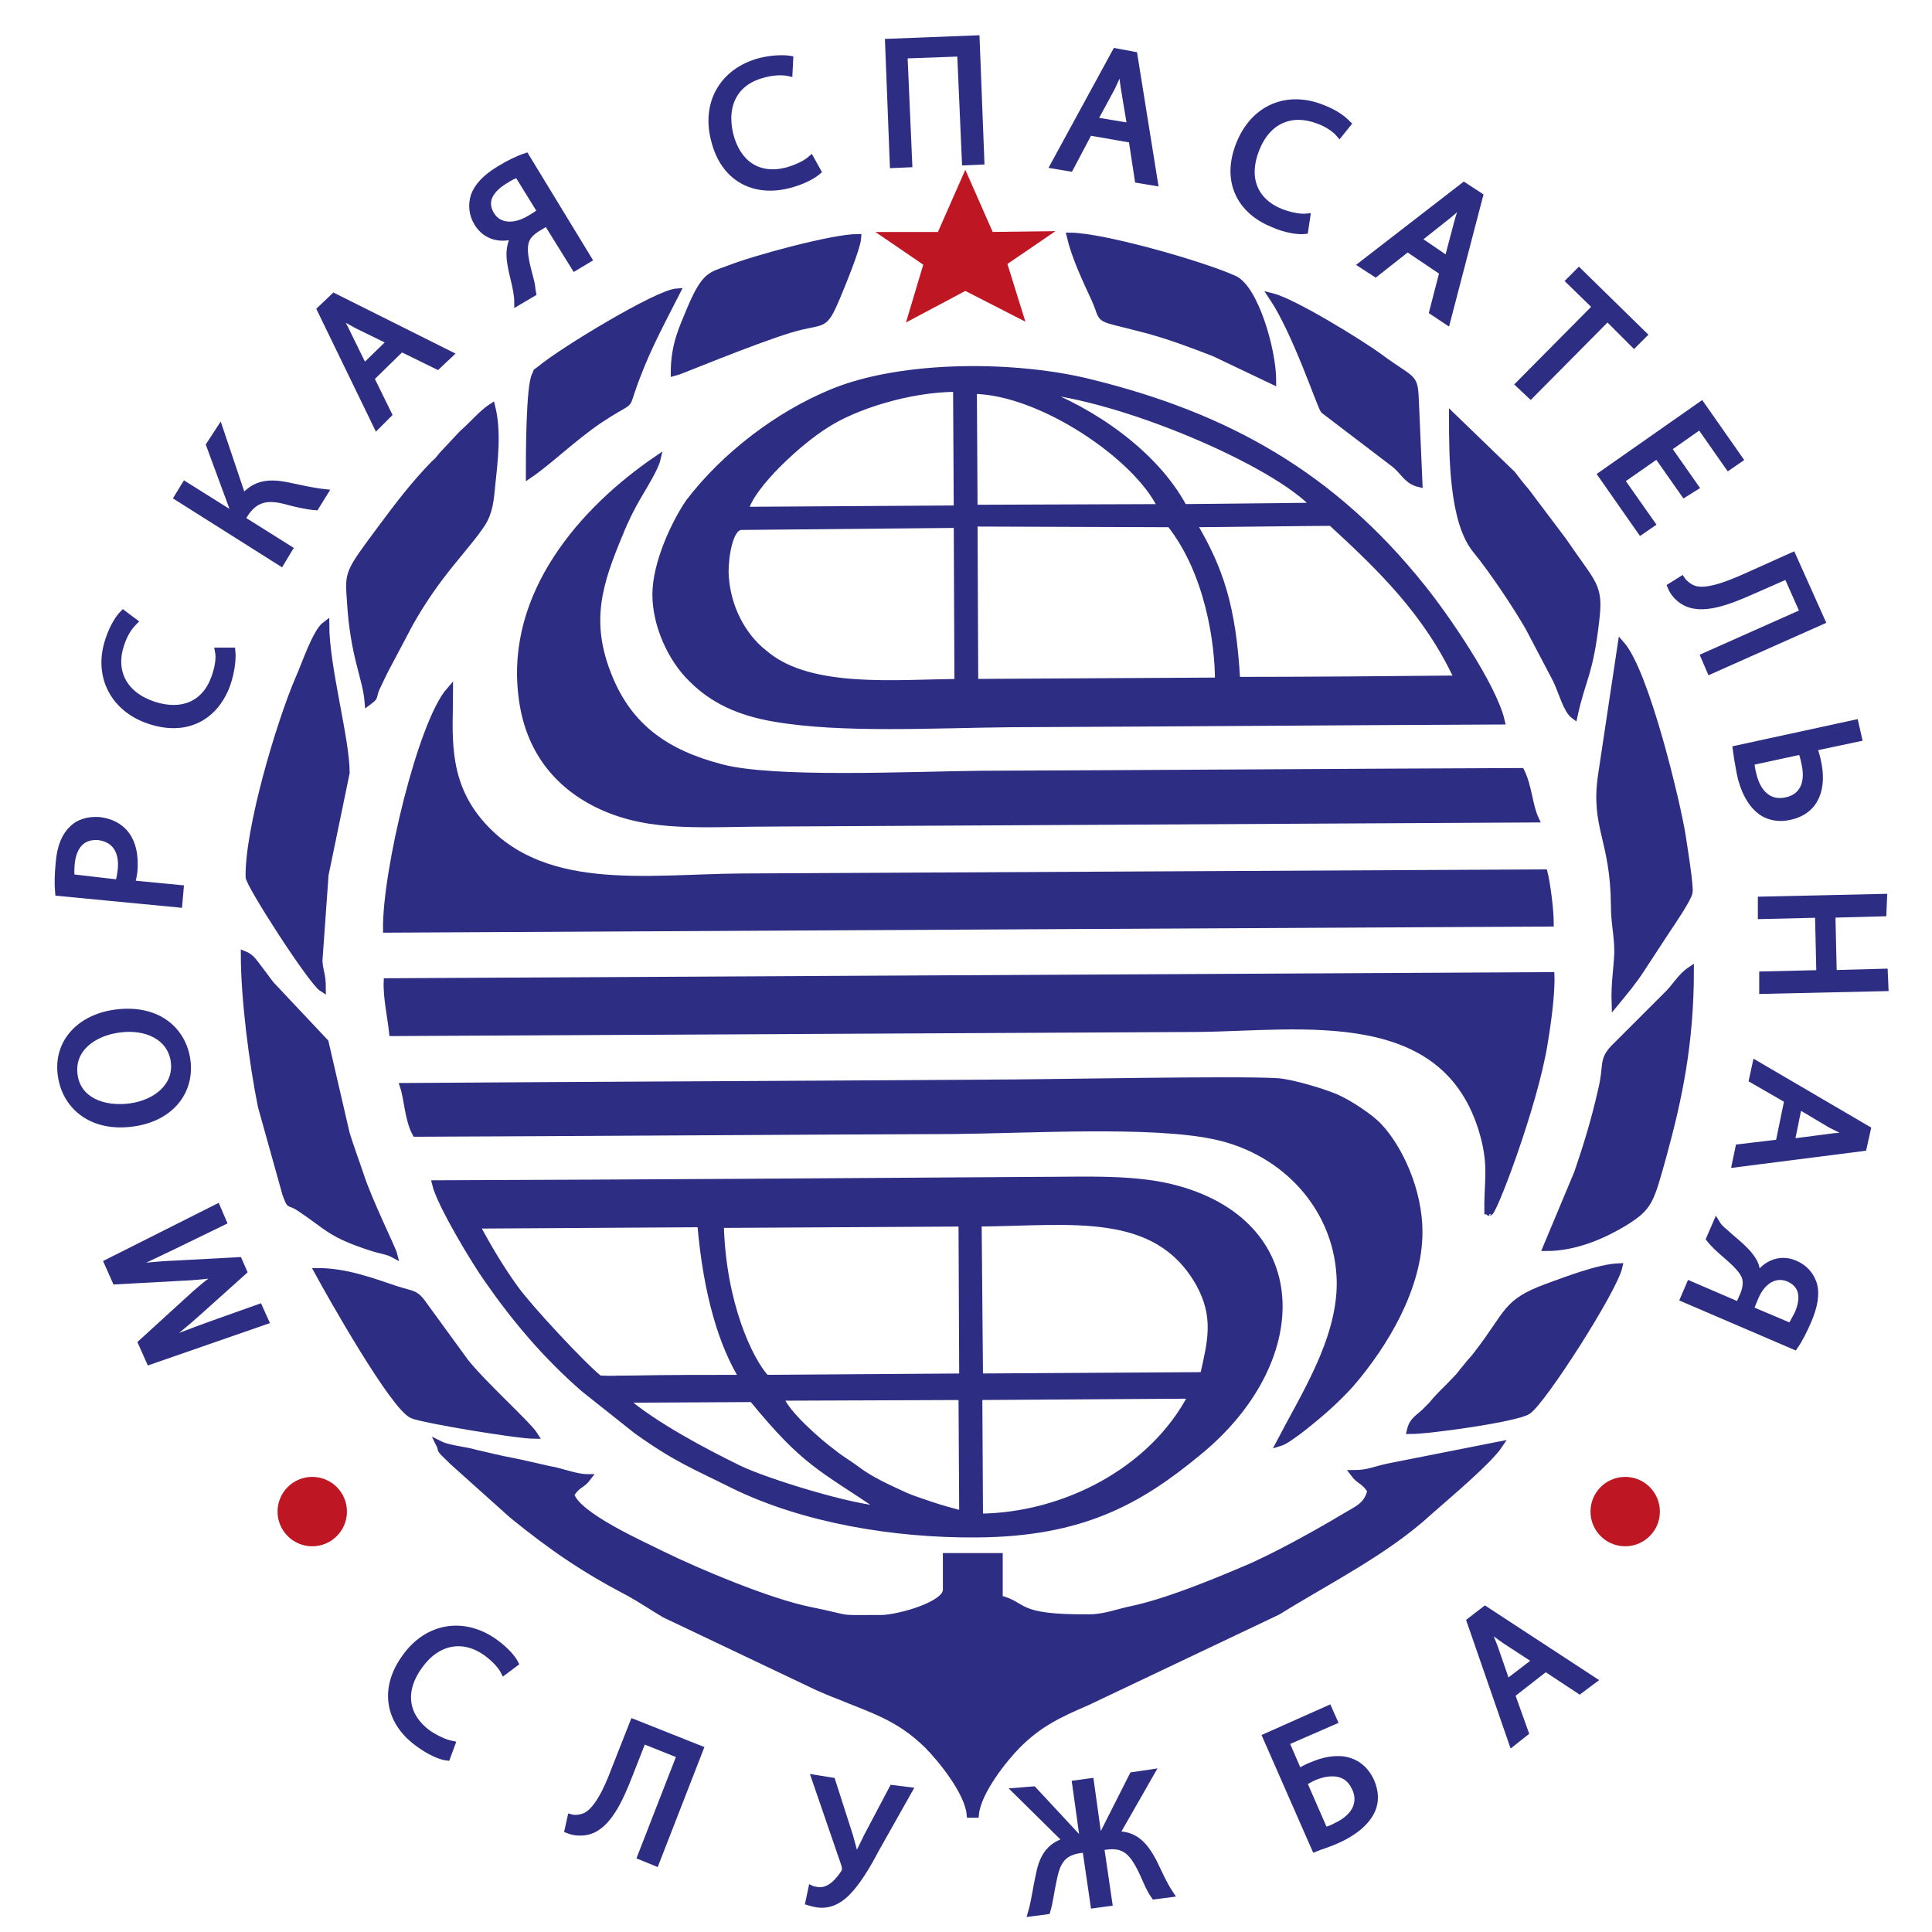 <?xml version="1.0" encoding="UTF-8"?> <svg xmlns="http://www.w3.org/2000/svg" width="284" height="284" viewBox="0 0 284 284" fill="none"><path fill-rule="evenodd" clip-rule="evenodd" d="M141.5 222.6C140 222.2 138.5 221.8 137 221.3C135.6 220.8 134.5 220.5 133.1 219.9C130.5 218.7 128 217.6 125.9 216C124.7 215.1 123.6 214.5 122.5 213.6C120.3 212 115.3 207.6 114.7 205.4L141.4 205.3L141.5 222.6ZM143.9 205.3L175.2 205.1C169.4 216.3 156.3 222.9 144 223L143.9 205.3ZM129.9 221.9C125.4 221.8 112.5 217.8 108.6 215.9C103.3 213.3 96.3 209.6 91.7 205.7L110.6 205.6C118.4 215.1 120.4 215.5 129.9 221.9ZM143.8 179.8C157.4 179.7 170 177.5 176.3 188.7C179 193.6 178 197.3 176.9 202.2L144 202.4L143.8 179.8ZM112.6 202.6C110.2 200 106.2 191.7 105.9 180L141.4 179.8L141.5 202.4L112.6 202.6ZM109.2 202.6C104 202.6 98.1 202.6 92.9 202.7C88.9 202.7 91.1 202.8 88.1 202.7C85.5 200.6 77.7 192.2 75.7 189.4C73.6 186.5 71.7 183.3 70 180.1L103 179.9C103.9 190.4 106.2 197.7 109.2 202.6ZM64 174C64.7 177 69.9 185.6 71.7 188.1C75.8 194 80.3 199.3 85.8 204.1L93.6 210.3C99.5 214.5 102 215.4 107.8 218.3C118.2 223.4 131.5 225.6 143.6 225.5C159.1 225.4 167.5 220.6 176.1 213.5C192.2 200.4 192.8 180.3 173.1 174.8C167 173.1 159.9 173.5 152.3 173.5C122.9 173.7 93.4 173.9 64 174Z" fill="#2D2E83" stroke="#2D2E83" stroke-miterlimit="10"></path><path fill-rule="evenodd" clip-rule="evenodd" d="M143.2 76.9L172 77C177.7 84.2 179.1 94.6 179.1 100.1L143.3 100.3L143.2 76.9ZM106.6 84C106.6 81.9 107.2 77.4 109 77.4L140.7 77.1L140.8 100.3C131.5 100.4 119.4 101.6 112.8 96.4C112.4 96.1 112.1 95.8 111.7 95.5C108.6 92.7 106.7 88.5 106.6 84ZM175.4 77C178.2 77 192.3 76.8 195.7 76.8C203 83.5 209.8 90.1 214.3 99.8C204.2 99.9 191.9 100 181.8 100C181.2 89.1 179.3 83.6 175.4 77ZM143.1 57.4C153 57.5 167.3 67.2 170.7 74.6L143.2 74.7L143.1 57.4ZM140.6 57.1L140.7 74.8L109.5 75C110.5 71.2 117.6 64.8 121.3 62.5C125.5 59.7 133.7 57.1 140.6 57.1ZM152.2 57.3C164.8 58.3 187.5 68 193.3 74.4L174 74.6C169.8 66.7 160.5 60.3 152.2 57.3ZM96.4 87.4C96.4 91.8 98.6 96.8 101.7 99.8C104.8 102.9 108.6 104.7 113.9 105.6C123.8 107.3 137.4 106.5 148.7 106.4C172.7 106.3 196.7 106.1 220.7 106C219.5 100.8 212.4 90.5 209 86.3C195.8 69.8 180.3 61.2 160.5 56.3C149.5 53.5 132.7 53.4 122.3 57.7C114.3 61 106.5 67 101.3 73.8C99.3 76.7 96.4 82.7 96.4 87.4Z" fill="#2D2E83" stroke="#2D2E83" stroke-miterlimit="10"></path><path fill-rule="evenodd" clip-rule="evenodd" d="M64.6 212.3C65.2 213.5 64.1 212.5 66.6 214.9L75.3 222.7C81.2 227.5 85.9 230.7 92.6 234.2C94.4 235.2 96 236.3 97.7 237.3L120.2 248C121.4 248.5 122 248.8 123.1 249.2C128.1 251.3 132 252.3 136.3 256.5C138.3 258.5 142.3 263.4 142.6 266.7H143.4C143.7 263.4 147.6 258.5 149.6 256.5C152.7 253.4 155.6 252 159.8 250.2L187.8 236.9C195.2 232.3 203.7 228.1 210.1 222.2C212.7 219.9 218.8 214.8 220.4 212.4L204.2 215.6C202.2 216 201.2 216.6 199 216.6C199.9 217.8 200.4 217.5 201.5 219.1C201 221.4 199.4 221.9 197.6 223C193.6 225.4 187.1 229 183 230.7C178.3 232.7 171.5 235.5 166.3 236.6C164.3 237 162.4 237.8 160.1 237.8C149 237.9 150.9 236 146.9 235V228.8H139.1V233.7C139.1 235.9 132.3 237.8 129.7 237.9C122.3 237.9 125.9 238.1 119 236.7C113.1 235.5 102.8 231.2 97.3 228.5C94.3 227 84.8 222.8 83.9 219.7C84.9 218.1 85.5 218.4 86.4 217.2C84.6 217.2 82.6 216.3 80.7 216C78.9 215.6 77.3 215.2 75.3 214.8C73.6 214.5 71.7 214 69.9 213.6C68.2 213.1 66 213 64.6 212.3Z" fill="#2D2E83" stroke="#2D2E83" stroke-miterlimit="10"></path><path fill-rule="evenodd" clip-rule="evenodd" d="M56.8 136.6L227.9 135.7C227.9 133.8 227.4 129.9 227 128.3C187.7 128.5 148.3 128.7 109 128.9C94.9 129 79.3 131.7 70.2 120.5C65.2 114.3 66.1 107.6 66.1 101.5C61.9 106.3 56.7 128.1 56.8 136.6Z" fill="#2D2E83" stroke="#2D2E83" stroke-miterlimit="10"></path><path fill-rule="evenodd" clip-rule="evenodd" d="M57.7 151.8L175.7 151.2C191.2 151.1 213.3 147.1 218.3 167.7C219.3 172 218.6 173.9 218.7 178.5C218.7 178.4 218.8 178.2 218.9 178.2C219.2 179.1 225.5 162.7 227 153.4C227.4 151 228.1 146.3 228 143.4L56.9 144.3C56.8 146.6 57.5 149.8 57.7 151.8Z" fill="#2D2E83" stroke="#2D2E83" stroke-miterlimit="10"></path><path fill-rule="evenodd" clip-rule="evenodd" d="M61.1 166.6C87.4 166.5 113.7 166.3 140.1 166.2C151.3 166.1 169.4 165 178.6 167C189 169.2 196.9 177.8 197 188.6C197 197 191.8 205 188.1 212.1C189.5 211.7 194 207.9 195.4 206.6C196.4 205.7 197.6 204.5 198.5 203.5C203.6 197.6 208.6 189.2 208.6 181.1C208.6 175 205.7 168.8 202.7 165.6C201.4 164.2 198.2 162.1 196.3 161.3C194.4 160.5 190.1 159.2 187.9 159C181.9 158.6 153.6 159.2 145.2 159.2C116.5 159.4 87.9 159.5 59.3 159.7C59.9 161.5 60 164.6 61.1 166.6Z" fill="#2D2E83" stroke="#2D2E83" stroke-miterlimit="10"></path><path fill-rule="evenodd" clip-rule="evenodd" d="M225.7 120.4C224.8 118.5 224.7 115.6 223.6 113.4C197.1 113.5 170.7 113.7 144.2 113.8C133.9 113.9 113.5 114.9 105.9 112.8C97.9 110.7 92.5 106.9 89.5 99.5C86.2 91.4 88 85.8 91.1 78.4C91.8 76.6 92.9 74.4 93.8 72.9C94.5 71.7 96.3 68.8 96.6 67.5C85.6 75 74.9 87.3 76.7 102.2C77.6 110.3 82.1 115.6 88.4 118.5C95.8 121.9 103.4 121 113.8 121C151.1 120.8 188.4 120.6 225.7 120.4Z" fill="#2D2E83" stroke="#2D2E83" stroke-miterlimit="10"></path><path fill-rule="evenodd" clip-rule="evenodd" d="M36.6 128.9C36.6 130 45.8 144.3 47.4 145.3C47.4 143.1 47 143 46.9 141.2L47.8 128.6L50.9 113.6C50.9 108.6 47.9 98.1 47.9 91.8C46.4 92.9 44.9 97.6 43.9 99.8C41 106.6 36.5 121.9 36.6 128.9Z" fill="#2D2E83" stroke="#2D2E83" stroke-miterlimit="10"></path><path fill-rule="evenodd" clip-rule="evenodd" d="M57.9 184.4C57.7 183.6 54.2 176.5 53 172.8C52.3 170.7 51.5 168.6 50.9 166.6L47.8 153.2L39.8 144.7C39.1 143.8 38.7 143.2 38 142.3C37.3 141.4 36.9 140.7 35.9 140.3C35.9 146.8 37.1 156.1 38.4 162.6L42 175.5C42.8 177.6 42.3 176.4 44.1 177.6C48.3 180.4 48.5 181.4 54.7 183.4C55.9 183.8 57 183.9 57.9 184.4Z" fill="#2D2E83" stroke="#2D2E83" stroke-miterlimit="10"></path><path fill-rule="evenodd" clip-rule="evenodd" d="M237.4 147.5C238.8 145.8 240 144.4 241.3 142.4L244.9 136.9C245.7 135.7 248.1 132.2 248.3 131.2C248.5 130.3 247.5 124.3 247.3 122.9C246.6 118.4 242 98.9 238.3 94.7L235.4 114C234.3 121.6 237.2 123.3 237.3 133C237.3 135.9 237.8 137.3 237.8 140C237.7 142.6 237.3 144.5 237.4 147.5Z" fill="#2D2E83" stroke="#2D2E83" stroke-miterlimit="10"></path><path fill-rule="evenodd" clip-rule="evenodd" d="M227.3 183.401C231.8 183.401 236 181.401 238.8 179.701C242.5 177.401 242.6 176.601 244.5 169.801C246.8 161.401 248.5 153.301 248.5 142.601C247 143.601 246.3 145.101 244.9 146.401L237.1 154.201C235.5 156.001 236.3 156.601 235.4 160.301C234.4 164.701 233.3 168.301 231.9 172.401L227.3 183.401Z" fill="#2D2E83" stroke="#2D2E83" stroke-miterlimit="10"></path><path fill-rule="evenodd" clip-rule="evenodd" d="M54.1 103.2C55.3 102.3 54.7 102.7 55.3 101.2C55.7 100.4 56.1 99.5 56.5 98.7L60.2 91.7C64.4 84.2 68.4 80.7 70.9 76.9C71.9 75.3 72.1 73.6 72.3 71.3C72.7 67.6 73.2 63.4 72.3 59.8C70.9 60.7 69.5 62.4 68 63.7L65 66.9C64.6 67.4 64.4 67.7 63.8 68.2C60.8 71.3 58.6 74.2 56 77.7C51.1 84.3 51.2 84.1 51.5 88.4C52 96.6 53.8 99.5 54.1 103.2Z" fill="#2D2E83" stroke="#2D2E83" stroke-miterlimit="10"></path><path fill-rule="evenodd" clip-rule="evenodd" d="M231.4 105.2C232.6 99.7 233.7 99.1 234.6 91.1C235.2 86 234.2 86 229.8 79.5L224.3 72.2C223.5 71.3 223 70.6 222.3 69.7L213.5 61.2C213.5 67 213.5 76.7 217 80.9C219.3 83.7 222.8 88.9 224.7 92.2L228.8 100C229.6 101.7 230.3 104.4 231.4 105.2Z" fill="#2D2E83" stroke="#2D2E83" stroke-miterlimit="10"></path><path fill-rule="evenodd" clip-rule="evenodd" d="M187.1 56C187.1 51.3 184.4 42.3 181.4 41C176.5 38.8 162 34.7 157.3 34.7C158 37.7 159.6 41.1 160.9 43.9C162.6 47.6 160.4 46.3 169 48.6C172.5 49.6 175.4 50.7 178.5 51.9L187.1 56Z" fill="#2D2E83" stroke="#2D2E83" stroke-miterlimit="10"></path><path fill-rule="evenodd" clip-rule="evenodd" d="M78.6 211C77.6 209.4 71.1 203.6 68.4 200.2L62.5 192.1C61 189.9 60.8 190.4 58.1 189.5C54.8 188.4 50.9 186.9 46.7 186.9C48.6 190.4 57.8 206.7 60.6 208C62.2 208.7 76.1 211 78.6 211Z" fill="#2D2E83" stroke="#2D2E83" stroke-miterlimit="10"></path><path fill-rule="evenodd" clip-rule="evenodd" d="M207.3 210.3C210.2 210.3 223 208.5 224.6 207.4C226.8 205.9 237.2 189.7 238 186.2C235 186.3 229.9 188.3 227.4 189.2C221.2 191.5 221.9 192.9 217.1 199.1C216.5 199.9 216.2 200.1 215.6 200.9C214.8 201.8 214.8 202 213.9 202.9C212.7 204.2 211.6 205.1 210.5 206.5L209.9 207.1C208.6 208.5 207.7 208.6 207.3 210.3Z" fill="#2D2E83" stroke="#2D2E83" stroke-miterlimit="10"></path><path fill-rule="evenodd" clip-rule="evenodd" d="M99.1 54.8C99.6 54.7 110.6 50.1 116.2 48.4C121.2 46.9 121 48.4 123 43.7C123.7 42 126 36.5 126.1 34.9C122.4 34.9 110.7 38.1 107.2 39.5C104.6 40.5 103.7 40.2 101.5 45.4C100.3 48.3 99.1 50.7 99.1 54.8Z" fill="#2D2E83" stroke="#2D2E83" stroke-miterlimit="10"></path><path fill-rule="evenodd" clip-rule="evenodd" d="M77.8 69.8C80.6 67.9 84.2 64.4 88 61.8C92.8 58.6 92 60 92.8 57.6C94.7 52 96.8 48.2 99.5 42.9C96.6 43.1 82.6 51.6 79.5 54.2C78.5 55 79.1 54.3 78.7 55.1C77.8 56.6 77.8 67.2 77.8 69.8Z" fill="#2D2E83" stroke="#2D2E83" stroke-miterlimit="10"></path><path fill-rule="evenodd" clip-rule="evenodd" d="M208.6 71.101L208.1 59.601C207.9 55.001 208.1 56.401 202.8 52.501C200.1 50.501 190.2 44.401 187 43.601C190.5 48.801 194.1 59.701 194.6 60.301L205.1 68.301C206.4 69.401 206.9 70.701 208.6 71.101Z" fill="#2D2E83" stroke="#2D2E83" stroke-miterlimit="10"></path><path fill-rule="evenodd" clip-rule="evenodd" d="M141.9 26.2L145.6 34.6L153.5 34.5L147.5 38.6L149.9 46.3L141.9 42.2L134 46.4L136.3 38.7L130.3 34.6H138.2L141.9 26.2Z" fill="#BE1622" stroke="#BE1622" stroke-miterlimit="10"></path><path d="M25.6 183.1C23.3 184.2 20.6 185.5 18.6 186.4C20.8 186.2 23.1 185.9 25.8 185.8L35.1 185.3L35.8 186.9L29 193C27 194.8 25.1 196.3 23.4 197.6C25.5 196.8 28.3 195.7 30.8 194.8L38.1 192.2L39 194.2L22 200.1L20.8 197.4L27.6 191.2C29.3 189.6 30.9 188.3 32.5 187.2C30.6 187.5 28.6 187.7 26.2 187.8L17 188.3L15.8 185.6L31.9 177.5L32.8 179.6L25.6 183.1Z" fill="#2D2E83" stroke="#2D2E83"></path><path d="M17 148.9C23.1 148.1 26.9 151.4 27.5 155.9C28.1 160.6 24.9 164.4 19.5 165.1C13.8 165.9 9.7 162.9 9 158.1C8.3 153.3 11.7 149.6 17 148.9ZM19.1 162.7C22.9 162.2 26.1 159.7 25.6 156C25.1 152.4 21.5 150.7 17.4 151.3C13.8 151.8 10.4 154.1 10.9 158C11.4 161.8 15.2 163.2 19.1 162.7Z" fill="#2D2E83" stroke="#2D2E83"></path><path d="M8.6 131.2C8.5 130.1 8.5 128.6 8.7 126.7C8.9 124.4 9.6 122.8 10.7 121.8C11.6 120.9 13 120.5 14.6 120.6C16.2 120.8 17.4 121.4 18.3 122.4C19.5 123.8 19.9 125.8 19.7 128.1C19.6 128.8 19.5 129.4 19.3 129.9L26.5 130.6L26.3 132.9L8.6 131.2ZM17.4 129.8C17.6 129.3 17.7 128.7 17.8 127.9C18.1 125.1 16.9 123.3 14.5 123C12.1 122.8 10.8 124.3 10.5 126.8C10.4 127.8 10.4 128.6 10.5 129L17.4 129.8Z" fill="#2D2E83" stroke="#2D2E83"></path><path d="M34.1 95.7C34.2 96.6 34.1 98.4 33.4 100.5C31.7 105.3 27.5 107.8 21.9 105.9C16.6 104.1 14.2 99.2 16 94C16.7 91.9 17.6 90.7 18.1 90.2L19.7 91.4C19 92.1 18.3 93.1 17.8 94.6C16.4 98.6 18.1 102.1 22.5 103.6C26.7 105 30.2 103.6 31.6 99.5C32.1 98.1 32.3 96.7 32.1 95.7H34.1Z" fill="#2D2E83" stroke="#2D2E83"></path><path d="M27.2 71.301L33.9 75.501L34.3 74.901L30.8 65.401L32.3 63.101L35.7 73.201C37.6 70.901 39.8 70.901 42.3 71.401C44.2 71.801 45.9 72.201 47.7 72.401L46.4 74.501C45 74.401 43.4 74.001 41.9 73.601C39.5 73.001 37.5 73.101 35.9 75.701L35.5 76.301L42.5 80.701L41.3 82.701L26.1 73.101L27.2 71.301Z" fill="#2D2E83" stroke="#2D2E83"></path><path d="M54.5 55.601L57.1 60.901L55.4 62.601L47.1 45.501L49.1 43.601L66.1 52.101L64.3 53.801L59 51.201L54.5 55.601ZM57.4 50.201L52.5 47.801C51.4 47.201 50.5 46.701 49.5 46.101C50 47.001 50.6 48.001 51.1 49.101L53.5 54.001L57.4 50.201Z" fill="#2D2E83" stroke="#2D2E83"></path><path d="M76.1 44.4C76.1 43.8 76 43.2 75.9 42.6C75.5 40.4 74.6 38.1 75.1 36.1C75.2 35.5 75.5 35 75.9 34.5C73.8 35.3 71.5 34.9 70.2 32.8C69.4 31.5 69.3 30.1 69.7 28.8C70.2 27.4 71.4 26.1 73.4 24.9C74.7 24.1 76.1 23.4 77.3 23L86.5 38.1L84.5 39.3L80.4 32.7L78.9 33.6C78 34.2 77.4 34.8 77.2 35.7C76.8 37.4 77.7 39.9 78.1 41.7C78.2 42.2 78.2 42.6 78.3 43.1L76.1 44.4ZM76.1 25.6C75.7 25.7 75 26 74.1 26.6C72.2 27.8 70.9 29.5 72.2 31.6C73.3 33.4 75.6 33.5 77.8 32.2C78.5 31.8 79.1 31.4 79.5 31.1L76.1 25.6Z" fill="#2D2E83" stroke="#2D2E83"></path><path d="M120.2 25.2C119.5 25.8 117.9 26.7 115.8 27.2C110.9 28.4 106.4 26.3 105 20.5C103.6 15 106.4 10.4 111.8 9C113.9 8.5 115.5 8.6 116.1 8.7L116 10.7C115.1 10.5 113.8 10.5 112.3 10.9C108.2 11.9 106.2 15.2 107.3 19.8C108.4 24.1 111.5 26.2 115.7 25.1C117.1 24.7 118.4 24.1 119.2 23.4L120.2 25.2Z" fill="#2D2E83" stroke="#2D2E83"></path><path d="M143.5 5.7L144.2 23.7L141.9 23.8L141.2 7.8L132.9 8.1L133.6 24.1L131.3 24.2L130.6 6.2L143.5 5.7Z" fill="#2D2E83" stroke="#2D2E83"></path><path d="M160.1 19.401L157.3 24.701L154.9 24.301L164 7.601L166.7 8.101L169.7 26.801L167.3 26.401L166.4 20.501L160.1 19.401ZM166.2 18.601L165.3 13.201C165.1 12.001 165 10.901 164.9 9.801H164.8C164.4 10.801 163.9 11.801 163.4 12.901L160.8 17.701L166.2 18.601Z" fill="#2D2E83" stroke="#2D2E83"></path><path d="M191.8 33.901C190.9 34.001 189.1 33.8 187.1 32.901C182.4 31 180 26.701 182.2 21.201C184.3 15.9 189.2 13.8 194.4 15.9C196.5 16.701 197.6 17.701 198.1 18.201L196.9 19.701C196.3 19 195.2 18.201 193.8 17.701C189.9 16.201 186.3 17.601 184.6 22C183 26.101 184.3 29.601 188.3 31.201C189.6 31.701 191.1 32.001 192.1 31.901L191.8 33.901Z" fill="#2D2E83" stroke="#2D2E83"></path><path d="M206.9 36.5L202.2 40.2L200.2 38.9L215.2 27.3L217.5 28.8L212.7 47.2L210.6 45.8L212.1 40L206.9 36.5ZM212.8 38.2L214.2 32.9C214.5 31.7 214.9 30.7 215.2 29.6C214.4 30.3 213.6 31.1 212.7 31.8L208.4 35.2L212.8 38.2Z" fill="#2D2E83" stroke="#2D2E83"></path><path d="M234.6 45.1L230.7 41.3L232.1 39.9L241.6 49.2L240.2 50.6L236.3 46.7L225 58.1L223.3 56.5L234.6 45.1Z" fill="#2D2E83" stroke="#2D2E83"></path><path d="M247.6 72.6L243.6 66.9L238.3 70.6L242.8 77L241.2 78.1L235.4 69.8L250.1 59.5L255.7 67.5L254.1 68.6L249.9 62.6L245.2 65.9L249.2 71.6L247.6 72.6Z" fill="#2D2E83" stroke="#2D2E83"></path><path d="M267.8 91.3L251.4 98.6L250.5 96.5L265.1 90L262.7 84.6L257.7 86.8C254.1 88.4 250.1 90 247.5 88.4C246.8 88 246 87.2 245.6 86.2L247.2 85.2C247.6 85.8 248.3 86.3 248.8 86.5C250.6 87.3 253.9 86 256.6 84.8L263.5 81.7L267.8 91.3Z" fill="#2D2E83" stroke="#2D2E83"></path><path d="M273.2 108.5L266.6 109.9C266.8 110.4 267.1 111.4 267.2 112C268 115.6 267.1 119.1 263.2 120C261.6 120.4 260.2 120.1 259.2 119.5C257.4 118.4 256.3 116.1 255.8 113.7C255.5 112.1 255.3 110.9 255.2 110.1L272.7 106.3L273.2 108.5ZM257.4 112C257.4 112.5 257.5 113.1 257.7 113.9C258.3 116.4 259.9 118.3 262.6 117.7C265.3 117.1 265.9 114.7 265.3 112.2C265.2 111.6 265 110.9 264.8 110.4L257.4 112Z" fill="#2D2E83" stroke="#2D2E83"></path><path d="M276.8 134.2L269.3 134.4L269.5 143.1L277 142.9L277.1 145.2L259.1 145.6V143.3L267.5 143.1L267.3 134.4L258.9 134.6V132.3L276.9 131.9L276.8 134.2Z" fill="#2D2E83" stroke="#2D2E83"></path><path d="M262.8 161.7L257.6 158.7L258.1 156.4L274.5 166L273.9 168.7L255.1 171.1L255.6 168.7L261.5 168L262.8 161.7ZM263.3 167.9L268.7 167.2C269.9 167 271 167 272.1 166.9V166.8C271.1 166.3 270.1 165.8 269.1 165.3L264.4 162.5L263.3 167.9Z" fill="#2D2E83" stroke="#2D2E83"></path><path d="M252.3 179.8C252.6 180.3 253 180.7 253.5 181.1C255.1 182.6 257.2 184 258 185.9C258.2 186.5 258.3 187.1 258.3 187.7C259.5 185.8 261.7 184.8 263.9 185.8C265.3 186.4 266.2 187.5 266.6 188.8C267 190.2 266.7 192 265.8 194.1C265.2 195.5 264.5 196.9 263.8 197.9L247.5 190.9L248.4 188.8L255.6 191.9L256.3 190.3C256.7 189.3 256.8 188.4 256.5 187.6C255.8 186 253.6 184.5 252.3 183.2C252 182.9 251.7 182.6 251.3 182.1L252.3 179.8ZM263.2 195C263.5 194.7 263.8 194 264.3 193.1C265.2 191 265.2 188.9 262.9 187.9C260.9 187.1 259 188.3 258 190.7C257.7 191.4 257.4 192.1 257.3 192.5L263.2 195Z" fill="#2D2E83" stroke="#2D2E83"></path><path d="M65.7 258.3C64.8 258.2 63.1 257.5 61.4 256.2C57.3 253.2 56.1 248.4 59.6 243.6C62.9 239 68.2 238.2 72.7 241.4C74.5 242.7 75.4 243.9 75.7 244.5L74.1 245.7C73.7 244.9 72.8 243.9 71.6 243C68.2 240.5 64.3 241.1 61.6 244.9C59 248.5 59.4 252.2 62.9 254.8C64.1 255.6 65.4 256.2 66.4 256.4L65.7 258.3Z" fill="#2D2E83" stroke="#2D2E83"></path><path d="M102.9 257.099L96.4 273.799L94.2 272.899L100 257.999L94.5 255.799L92.5 260.899C91.1 264.499 89.3 268.499 86.4 269.199C85.6 269.399 84.5 269.399 83.5 268.999L83.9 267.199C84.6 267.399 85.5 267.199 86 266.999C87.8 266.199 89.3 262.999 90.3 260.299L93.1 253.199L102.9 257.099Z" fill="#2D2E83" stroke="#2D2E83"></path><path d="M122.3 261.799L124.9 269.899C125.2 270.999 125.5 272.099 125.8 273.199H125.9C126.3 272.299 126.8 271.399 127.4 270.099L131.2 262.899L133.6 263.199L128.7 271.899C127.5 274.199 126 276.699 124.5 278.199C123.2 279.499 121.8 280.099 120.2 279.899C119.6 279.799 119.2 279.699 118.9 279.599L119.3 277.699C119.5 277.799 119.8 277.799 120.2 277.899C122 278.099 123.3 276.499 124.1 275.299C124.3 274.899 124.3 274.699 124.2 274.199L119.8 261.399L122.3 261.799Z" fill="#2D2E83" stroke="#2D2E83"></path><path d="M151.9 263.1L158.5 270.2L159.2 270.1L158.1 262.2L160.3 261.9L161.4 269.8L162.1 269.7L166.5 261L169.2 260.6L164 269.7C166.8 269.6 168.2 271.2 169.5 273.6C170.3 275.2 171 276.9 172 278.4L169.7 278.7C168.9 277.6 168.3 275.9 167.7 274.7C166.5 272.4 165.4 271 162.6 271.4L161.8 271.5L163 279.7L160.8 280L159.6 271.8L158.8 271.9C155.9 272.3 155.3 274 154.8 276.5C154.5 277.8 154.3 279.6 153.9 280.9L151.6 281.2C152.1 279.5 152.3 277.7 152.7 275.9C153.2 273.2 154.1 271.4 156.8 270.6L149.4 263.3L151.9 263.1Z" fill="#2D2E83" stroke="#2D2E83"></path><path d="M195.3 251.199L196.1 252.999L189 256.099L190.9 260.499C191.4 260.199 192.3 259.699 192.9 259.499C194.5 258.799 196.1 258.499 197.6 258.699C199.2 258.999 200.6 259.899 201.5 261.799C202.2 263.399 202.2 264.799 201.7 265.999C200.9 267.899 198.9 269.399 196.7 270.399C195.2 271.099 194 271.399 193.3 271.699L186.1 255.299L195.3 251.199ZM194.7 269.099C195.2 268.999 195.8 268.799 196.5 268.399C197.8 267.799 199 266.799 199.4 265.599C199.7 264.799 199.7 263.799 199.2 262.799C198.6 261.499 197.7 260.899 196.7 260.699C195.6 260.499 194.4 260.699 193.2 261.199C192.7 261.399 192.1 261.799 191.6 261.999L194.7 269.099Z" fill="#2D2E83" stroke="#2D2E83"></path><path d="M222.2 249.1L224.2 254.7L222.3 256.2L216.1 238.3L218.3 236.6L234.2 247L232.2 248.5L227.2 245.2L222.2 249.1ZM225.8 244.1L221.2 241.1C220.2 240.4 219.3 239.7 218.4 239.1C218.8 240.1 219.3 241.1 219.7 242.2L221.5 247.4L225.8 244.1Z" fill="#2D2E83" stroke="#2D2E83"></path><path d="M238.9 226.8C241.44 226.8 243.5 224.74 243.5 222.2C243.5 219.659 241.44 217.6 238.9 217.6C236.359 217.6 234.3 219.659 234.3 222.2C234.3 224.74 236.359 226.8 238.9 226.8Z" fill="#BE1622" stroke="#BE1622" stroke-miterlimit="10"></path><path d="M45.9 226.8C48.44 226.8 50.5 224.74 50.5 222.2C50.5 219.659 48.44 217.6 45.9 217.6C43.359 217.6 41.3 219.659 41.3 222.2C41.3 224.74 43.359 226.8 45.9 226.8Z" fill="#BE1622" stroke="#BE1622" stroke-miterlimit="10"></path></svg> 